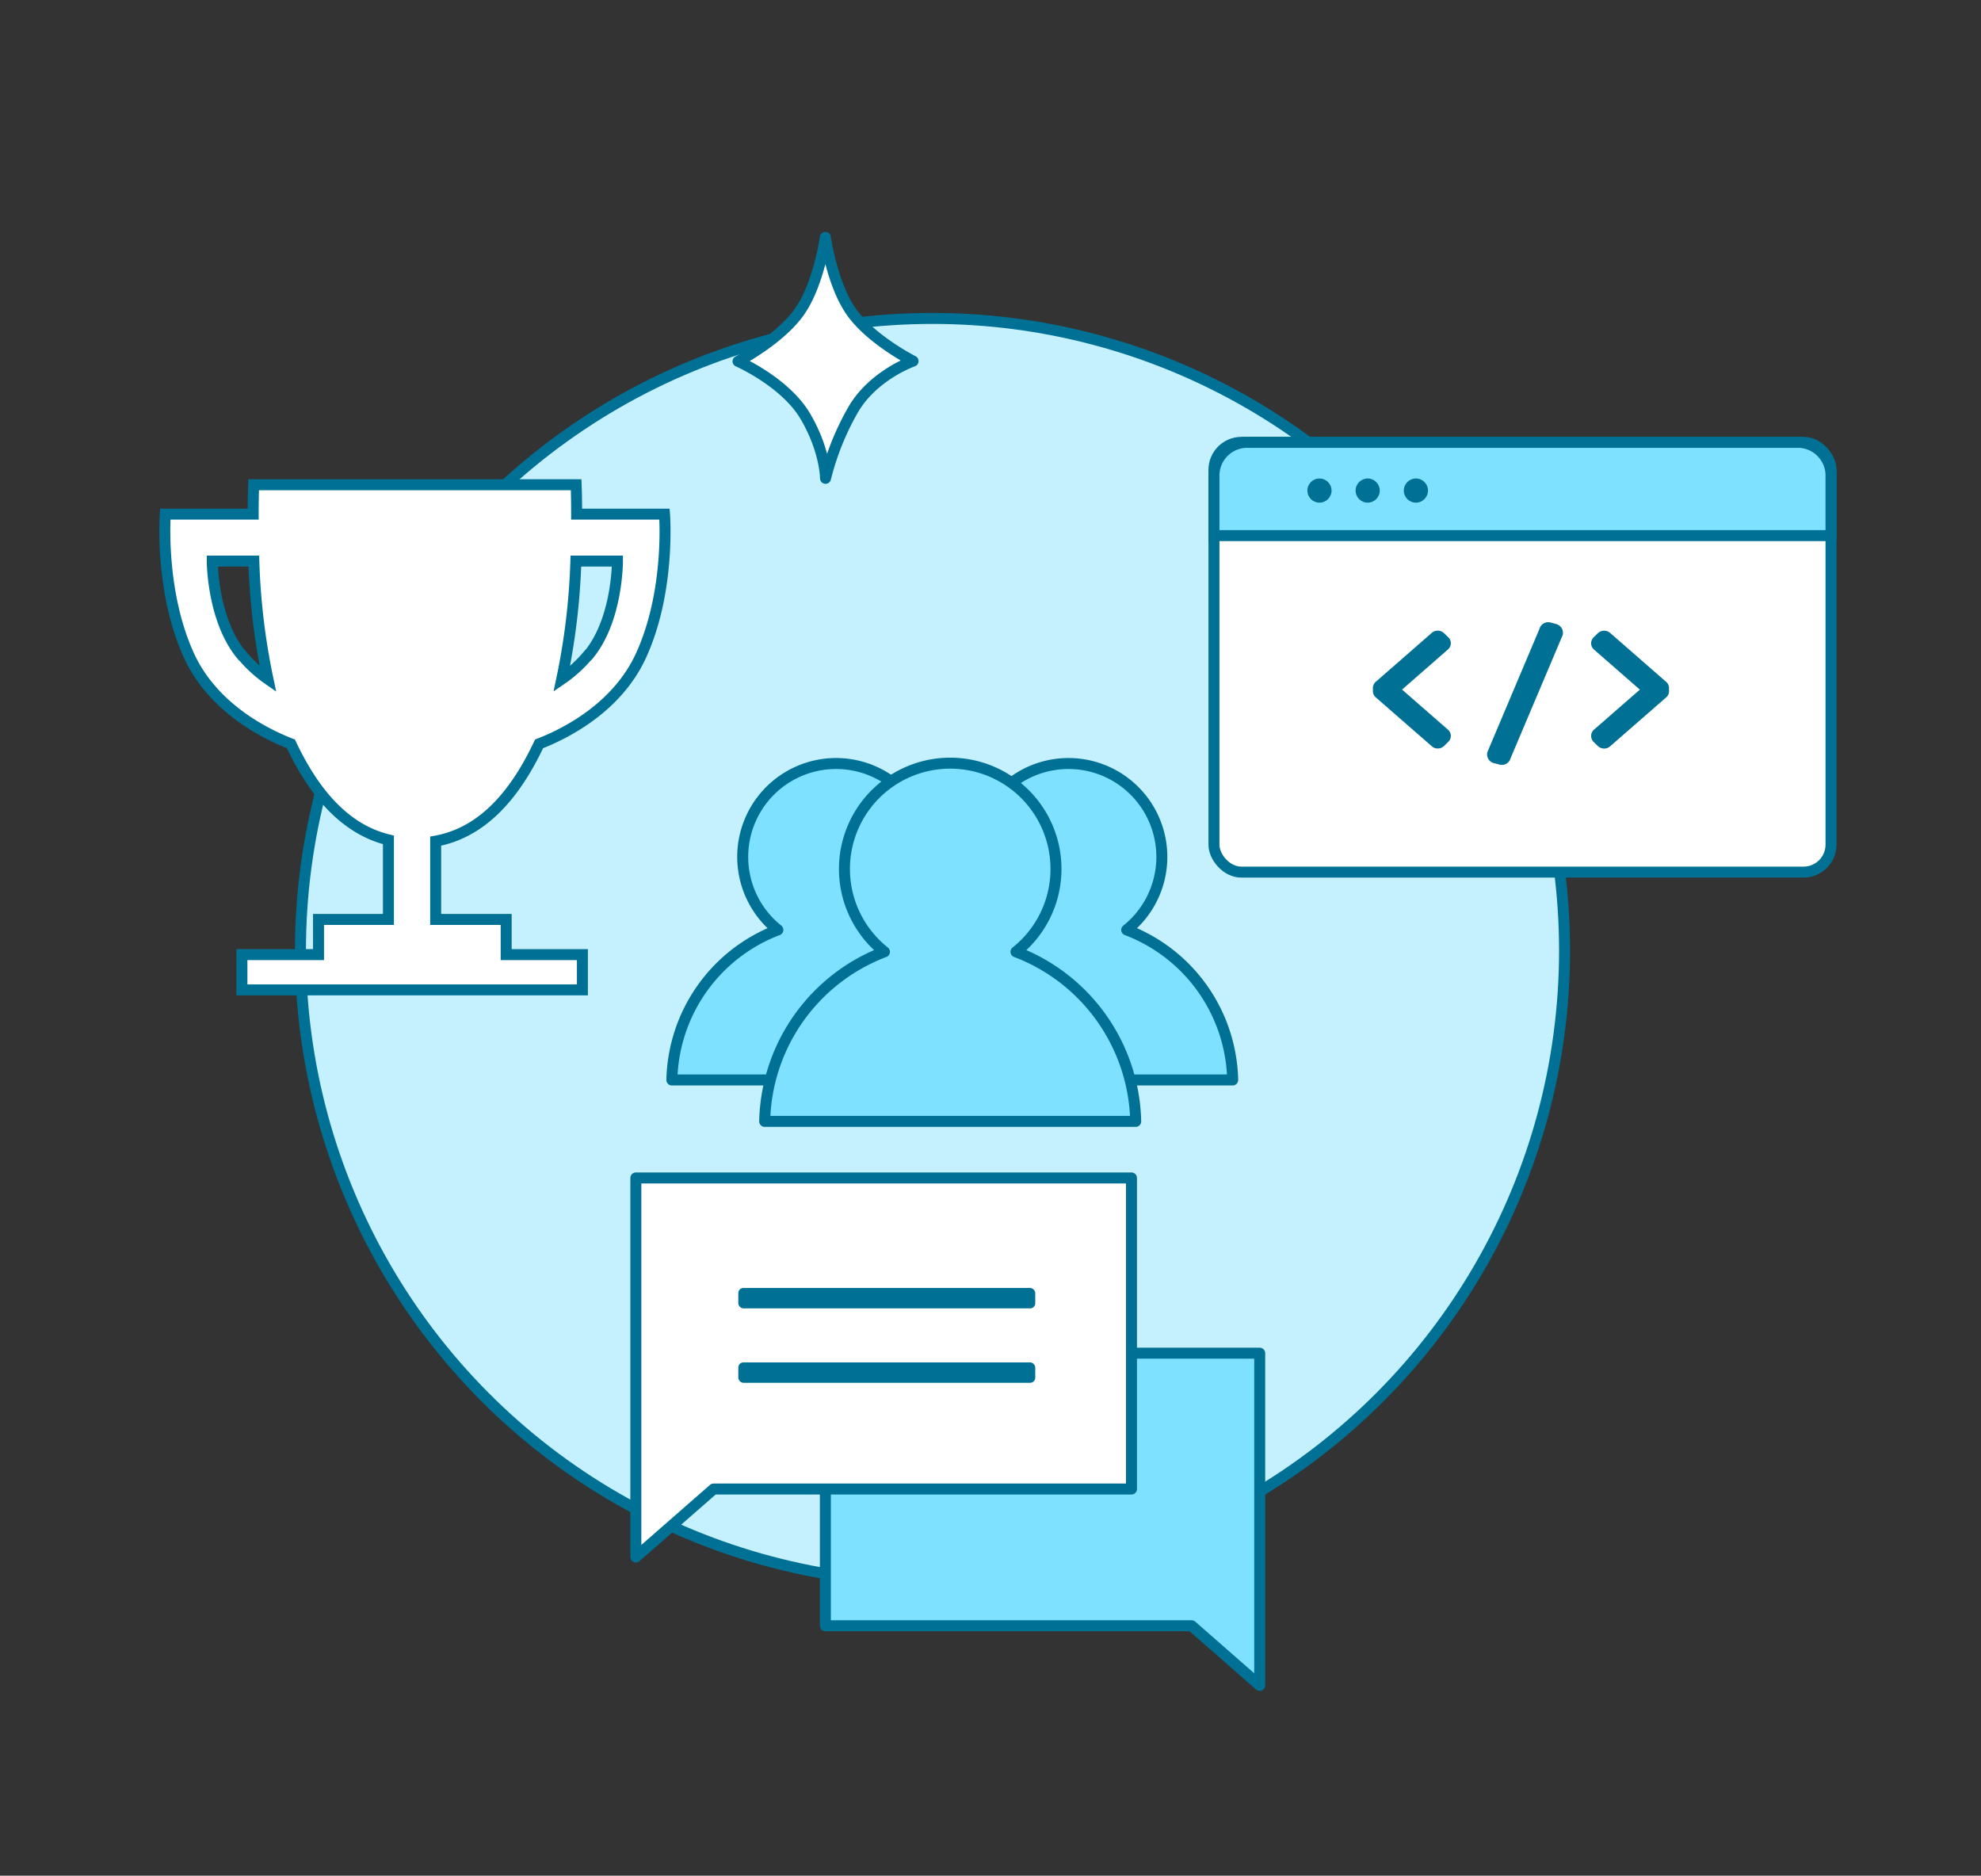 <svg viewBox="0 0 360.72 341.47" xmlns="http://www.w3.org/2000/svg"><rect x="0" y="0" width="360.72" height="341.47" fill="#333333" stroke="none"/><g stroke="#007194" stroke-width="2"><circle cx="169.8" cy="173.06" fill="#c5f1ff" r="115.09" stroke-miterlimit="10"/><g stroke-linecap="round" stroke-linejoin="round"><g fill="#7de1ff"><path d="m162.84 169.29a17 17 0 1 0 -21.2 0 29.93 29.93 0 0 0 -19.3 27.32h59.8a29.93 29.93 0 0 0 -19.3-27.32z"/><path d="m205.16 169.29a17 17 0 1 0 -21.2 0 29.93 29.93 0 0 0 -19.3 27.32h59.8a29.93 29.93 0 0 0 -19.3-27.32z"/><path d="m185 173.28a19.26 19.26 0 1 0 -23.95 0 33.79 33.79 0 0 0 -21.81 30.87h67.56a33.81 33.81 0 0 0 -21.8-30.87z"/></g><rect fill="#fff" height="78.24" rx="5" width="112.36" x="221.05" y="80.53"/></g><path d="m327.65 80.53h-100.84a6.07 6.07 0 0 0 -5.76 6.29v10.69h112.36v-10.69a6.07 6.07 0 0 0 -5.76-6.29z" fill="#7de1ff" stroke-miterlimit="10"/></g><g fill="#007194"><path d="m283.37 113.61-1.05-.29a1.66 1.66 0 0 0 -2 1.17l-9.48 22.43a1.64 1.64 0 0 0 1.16 2l1.06.28a1.65 1.65 0 0 0 2-1.16l9.49-22.43a1.66 1.66 0 0 0 -1.18-2zm20.07 10.57-10.2-8.91a1.67 1.67 0 0 0 -2.28 0l-.76.74a1.52 1.52 0 0 0 0 2.2l8.4 7.34-8.4 7.33a1.52 1.52 0 0 0 0 2.2l.76.74a1.65 1.65 0 0 0 2.28 0l10.2-8.9a1.51 1.51 0 0 0 .45-1.37 1.5 1.5 0 0 0 -.45-1.37zm-39.74-8.18-.76-.74a1.67 1.67 0 0 0 -2.28 0l-10.2 8.91a1.52 1.52 0 0 0 -.45 1.37 1.54 1.54 0 0 0 .45 1.37l10.2 8.9a1.65 1.65 0 0 0 2.28 0l.76-.74a1.5 1.5 0 0 0 0-2.2l-8.4-7.33 8.4-7.34a1.5 1.5 0 0 0 0-2.2z" fill-rule="evenodd"/><circle cx="240.26" cy="89.31" r="2.2"/><circle cx="249.04" cy="89.31" r="2.2"/><circle cx="257.82" cy="89.31" r="2.2"/></g><path d="m229.38 246.35v60.48l-12.4-10.86h-66.69v-49.62z" fill="#7de1ff" stroke="#007194" stroke-linecap="round" stroke-linejoin="round" stroke-width="2"/><path d="m115.78 214.45v69.01l14.16-12.38h76.09v-56.63z" fill="#fff" stroke="#007194" stroke-linecap="round" stroke-linejoin="round" stroke-width="2"/><rect fill="#007194" height="3.71" rx=".92" width="54.07" x="134.44" y="234.48"/><rect fill="#007194" height="3.71" rx=".92" width="54.07" x="134.44" y="248.03"/><g fill="#fff" stroke="#007194" stroke-width="2"><path d="m121 93.6h-16c0-3.29-.09-5.35-.09-5.35h-58.72s-.09 2.06-.09 5.35h-16s-1.07 13.9 4.27 25.66c4.37 9.61 13.88 14.33 18.6 16.16 4.52 9.59 10.3 15.67 17.76 17.48v14.48h-12.73v6.41h-13.95v6.42h62v-6.42h-13.88v-6.41h-12.84v-14.25c8-1.46 14.1-7.66 18.83-17.71 4.73-1.83 14.23-6.55 18.6-16.16 5.35-11.76 4.24-25.66 4.24-25.66zm-77 25.66c-5.35-6.42-5.35-17.11-5.35-17.11h7.57a122.33 122.33 0 0 0 2.57 21.48 23.7 23.7 0 0 1 -4.74-4.37zm63.09 0a23.73 23.73 0 0 1 -4.8 4.37 122.33 122.33 0 0 0 2.57-21.48h7.57s.05 10.69-5.29 17.11z" stroke-miterlimit="10"/><path d="m155.19 57c-3.67-5-4.9-13.8-4.9-13.8s-1.22 8.8-4.9 13.8-11 8.78-11 8.78 8.58 3.77 12.25 10 3.68 11.3 3.68 11.3a48.75 48.75 0 0 1 5.06-12.55c3.68-6.28 10.88-8.79 10.88-8.79s-7.39-3.74-11.07-8.74z" stroke-linecap="round" stroke-linejoin="round"/></g></svg>